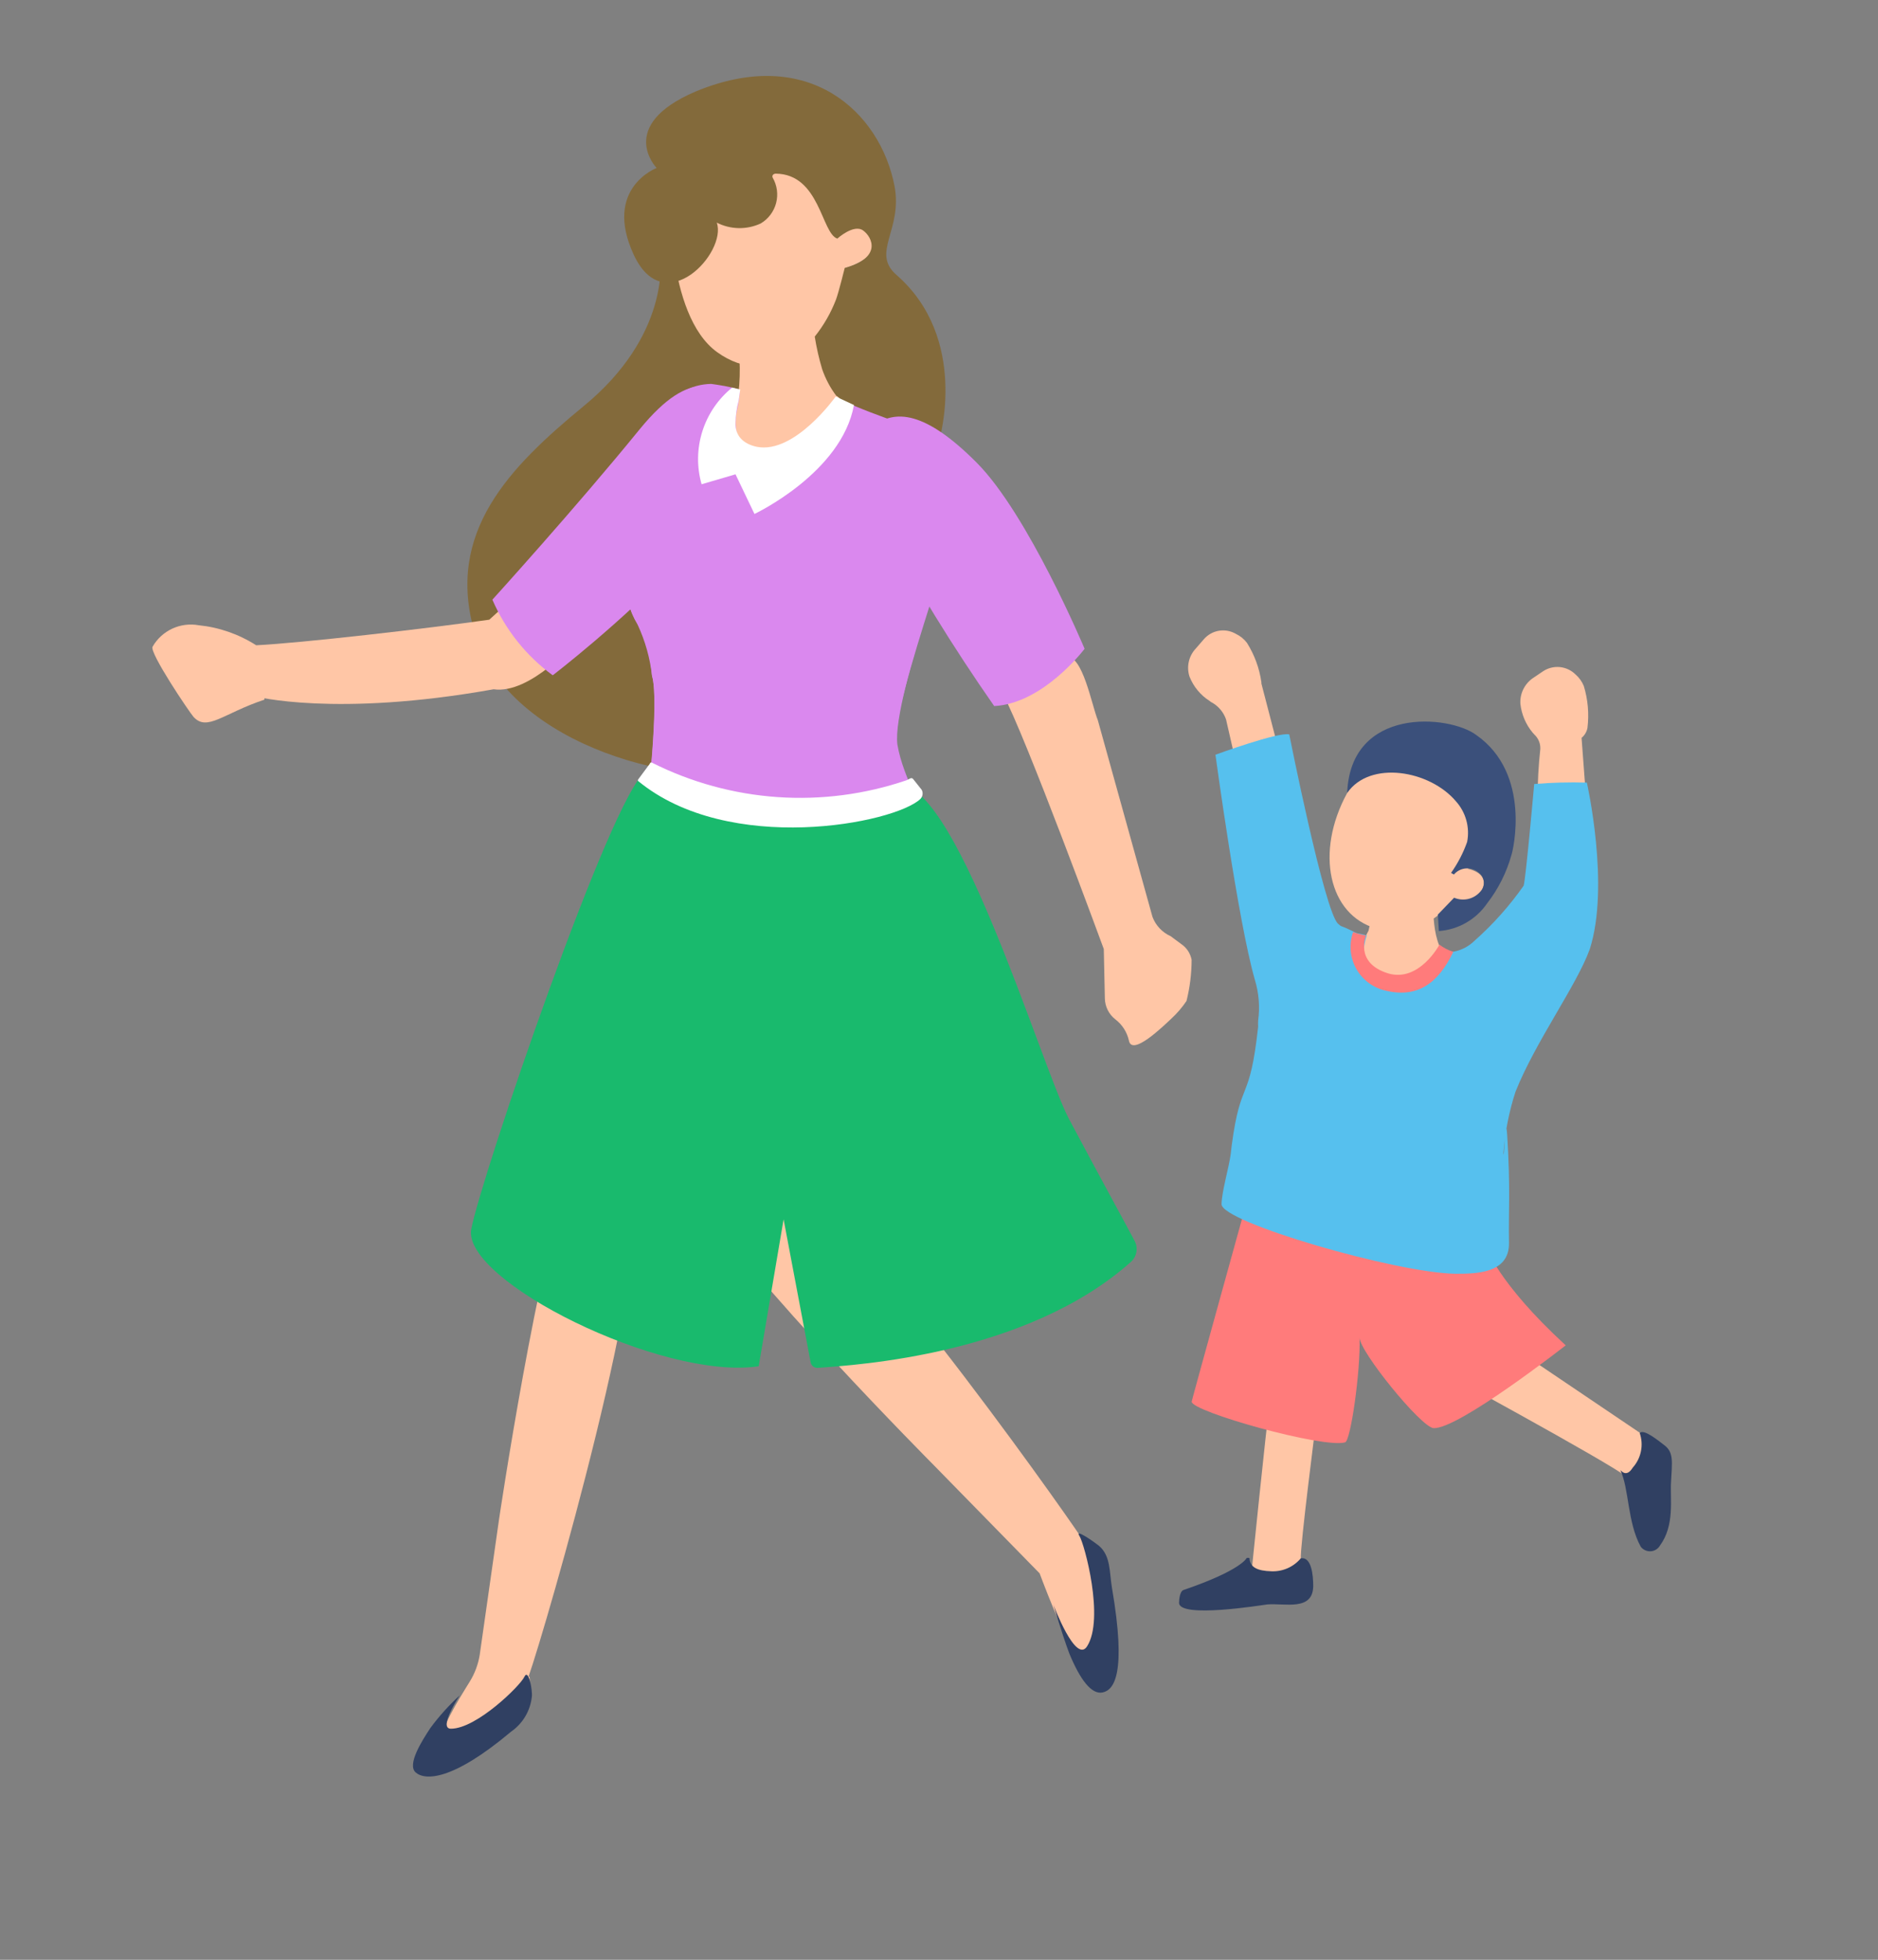<svg width="116" height="121" viewBox="0 0 116 121" fill="none" xmlns="http://www.w3.org/2000/svg"><rect x="0" y="0" width="116" height="121" fill="#808080" stroke="none"/><path d="M40.779 16.059C40.779 16.059 41.394 20.709 36.023 25.098C31.474 28.843 27.491 32.882 29.327 39.09C31.455 46.236 42.7 48.845 47.32 47.482C51.94 46.119 61.825 35.136 56.535 24.466C55.222 21.509 52.958 19.076 50.104 17.552C47.249 16.029 43.967 15.504 40.779 16.059Z" fill="#836A3B"/><path d="M32.839 35.896L30.221 38.26C26.387 38.807 18.533 39.709 15.823 39.839C15.823 39.839 15.677 42.145 15.724 42.988C15.724 42.988 20.706 44.307 30.49 42.556C32.785 42.883 35.616 39.562 35.616 39.562L32.839 35.896Z" fill="#FFC6A6"/><path d="M45.29 24.732C44.306 24.06 42.797 22.491 39.519 26.494C35.572 31.344 30.413 37.025 30.413 37.025C31.218 38.885 32.505 40.497 34.141 41.693C34.141 41.693 51.175 28.674 45.29 24.732Z" fill="#DA88EE"/><path d="M11.953 44.26C12.794 45.186 13.778 44.049 16.332 43.197C16.425 42.053 16.251 40.904 15.823 39.84C14.754 39.154 13.538 38.731 12.274 38.603C11.72 38.503 11.149 38.576 10.638 38.814C10.128 39.051 9.703 39.441 9.423 39.93C9.219 40.296 11.679 43.947 11.953 44.26Z" fill="#FFC6A6"/><path d="M45.487 20.579C45.748 21.987 45.764 23.429 45.533 24.843C45.533 24.843 44.512 28.909 48.352 29.807C52.193 30.705 51.877 24.608 51.877 24.608C51.877 24.608 50.668 23.705 50.29 20.169L45.487 20.579Z" fill="#FFC6A6"/><path d="M41.382 11.736C41.382 11.736 41.074 19.432 44.302 21.747C47.53 24.063 51.31 21.653 52.206 16.55C52.206 16.55 54.309 15.983 53.977 14.795C53.645 13.607 52.635 13.539 51.69 14.727C51.679 13.121 51.07 11.576 49.982 10.393C47.421 7.99 42.258 7.511 41.382 11.736Z" fill="#FFC6A6"/><path d="M40.558 10.371C40.558 10.371 37.247 11.617 39.14 15.719C41.034 19.821 44.923 15.586 44.273 13.745C44.692 13.959 45.154 14.075 45.624 14.084C46.094 14.093 46.561 13.995 46.987 13.797C47.459 13.518 47.8 13.065 47.939 12.535C48.077 12.005 48.001 11.442 47.726 10.968C47.668 10.838 47.76 10.729 47.913 10.721C50.647 10.746 50.732 14.408 51.72 14.731C51.72 14.731 52.733 13.812 53.312 14.229C53.892 14.646 54.486 15.917 52.176 16.545C52.176 16.545 51.814 18.014 51.64 18.491C51.322 19.318 50.878 20.091 50.325 20.782C50.433 21.462 50.586 22.134 50.783 22.794C50.987 23.384 51.282 23.94 51.658 24.439C53.191 25.206 58.024 27.142 58.024 27.142C58.024 27.142 59.873 20.898 55.37 16.971C53.788 15.589 55.763 14.213 55.254 11.495C54.382 6.945 49.964 2.741 42.965 5.651C38.026 7.759 40.558 10.371 40.558 10.371Z" fill="#836A3B"/><path d="M57.489 37.178C56.38 40.685 55.107 44.807 55.306 46.188C55.649 48.473 56.494 50.114 56.382 52.607C54.169 53.544 51.778 53.987 49.376 53.907C46.974 53.827 44.619 53.225 42.473 52.143C41.535 51.647 40.677 51.011 39.929 50.259C39.929 50.259 40.76 43.367 40.277 41.747C40.155 40.651 39.855 39.581 39.391 38.58C38.85 37.658 38.564 36.61 38.562 35.542C38.541 34.992 38.589 34.442 38.704 33.905C39.036 32.325 39.257 27.901 40.838 25.45C41.167 24.924 41.622 24.488 42.163 24.183C42.703 23.877 43.311 23.712 43.932 23.702C44.438 23.774 45.079 23.866 45.705 24.061C45.685 24.468 45.627 24.872 45.533 25.269C45.294 26.299 45.484 27.634 46.449 27.695C48.848 27.825 51.502 25.953 51.813 24.629C54.449 25.872 56.753 26.353 58.513 27.44C60.274 28.528 59.253 30.785 59.023 32.075C58.897 32.954 58.21 35 57.504 37.181L57.489 37.178Z" fill="#DA88EE"/><path d="M57.106 52.649C54.752 53.542 52.243 53.951 49.728 53.853C47.214 53.756 44.744 53.153 42.467 52.081C41.529 51.585 40.671 50.95 39.922 50.197C39.922 50.197 40.754 43.306 40.27 41.686C40.193 40.581 39.892 39.503 39.384 38.518C39.268 38.345 39.167 38.163 39.082 37.973C38.821 37.368 38.691 36.714 38.698 36.055C38.706 35.396 38.852 34.746 39.126 34.147C40.156 31.831 41.571 28.414 42.099 28.337C42.099 28.337 38.294 36.036 40.964 38.211C42.109 39.135 47.609 41.942 50.664 39.398C51.888 38.386 53.132 33.394 53.205 32.248L57.45 37.127C56.342 40.634 55.242 44.507 55.429 45.963C55.806 48.221 57.237 49.809 57.106 52.649Z" fill="#DA88EE"/><path d="M45.722 24.049C45.722 24.049 45.658 24.496 45.622 24.749C45.505 25.192 45.44 25.648 45.428 26.105C45.405 26.908 45.912 27.406 46.738 27.585C49.088 28.057 51.621 24.48 51.621 24.48L52.748 25.006C51.982 29.2 46.602 31.732 46.602 31.732L45.431 29.284L43.336 29.898C43.031 28.828 43.047 27.692 43.383 26.631C43.718 25.571 44.357 24.632 45.221 23.932L45.722 24.049Z" fill="white"/><path d="M32.649 103.508C33.717 100.497 40.601 76.662 38.868 73.784C37.935 72.222 35.878 70.651 35.338 72.094C33.237 77.543 30.825 93.804 30.825 93.804L29.63 102.179C29.535 102.763 29.326 103.322 29.015 103.825C28.323 104.943 27.044 106.981 27.391 107.426C27.738 107.87 31.357 107.231 32.539 104.708C32.706 104.335 32.765 103.922 32.709 103.516L32.649 103.508Z" fill="#FFC6A6"/><path d="M28.391 104.679C27.725 105.288 27.12 105.961 26.584 106.687C26.08 107.451 25.122 108.942 25.675 109.431C26.229 109.921 27.907 109.993 31.57 106.912C31.924 106.667 32.222 106.348 32.442 105.979C32.663 105.609 32.802 105.196 32.849 104.768C32.905 104.38 32.649 102.975 32.387 103.531C32.125 104.087 29.437 106.729 27.855 106.731C27.033 106.736 28.391 104.679 28.391 104.679Z" fill="#304062"/><path d="M67.565 95.823C67.374 95.468 67.106 95.16 66.782 94.921C65.442 92.905 51.184 72.729 47.758 72.438C45.955 72.18 42.2 72.496 43.002 73.796C46.09 78.799 57.658 90.441 57.658 90.441L64.215 97.139C64.721 98.489 66.176 102.255 66.774 102.325C67.372 102.395 68.958 98.638 67.565 95.823Z" fill="#FFC6A6"/><path d="M65.064 99.07C65.064 99.07 65.607 100.912 66.048 102.085C66.715 103.701 67.417 104.637 68.107 104.492C68.797 104.347 69.604 103.383 68.681 98.02C68.517 97.039 68.613 96.049 67.865 95.425C67.565 95.185 66.362 94.344 66.673 94.829C66.984 95.315 68.238 99.949 67.144 101.648C66.44 102.749 65.064 99.07 65.064 99.07Z" fill="#304062"/><path d="M69.847 77.916C63.418 83.644 52.926 84.276 50.529 84.451C50.419 84.463 50.308 84.43 50.221 84.361C50.134 84.292 50.078 84.191 50.065 84.08L48.401 75.281L46.863 84.353C40.881 85.248 28.522 79.044 29.109 75.889C29.696 72.734 37.778 49.025 39.856 47.679C41.846 48.115 46.075 51.729 55.114 48.488C58.801 47.159 64.28 65.778 66.028 69.084C68.079 72.935 69.457 75.428 70.091 76.628C70.199 76.84 70.234 77.081 70.189 77.314C70.145 77.547 70.025 77.759 69.847 77.916Z" fill="#19BA6D"/><path d="M40.26 47.083C42.679 48.301 45.316 49.025 48.018 49.212C50.72 49.399 53.432 49.046 55.996 48.173C56.221 48.083 56.302 47.943 56.44 48.145L56.93 48.762C56.979 48.853 56.998 48.957 56.983 49.059C56.969 49.161 56.922 49.255 56.849 49.329C55.266 50.836 45.032 52.858 39.4 48.207L39.411 48.133L40.145 47.143C40.146 47.13 40.15 47.117 40.157 47.106C40.165 47.095 40.174 47.086 40.186 47.08C40.197 47.074 40.211 47.071 40.224 47.072C40.237 47.072 40.249 47.076 40.26 47.083Z" fill="white"/><path d="M73.604 59.262C73.567 59.066 73.492 58.879 73.383 58.712C73.274 58.544 73.132 58.401 72.967 58.289L72.307 57.8C72.05 57.685 71.819 57.52 71.626 57.315C71.433 57.11 71.283 56.869 71.185 56.605L67.809 44.46C67.436 43.555 66.869 40.388 65.856 40.562L61.941 42.847C63.306 45.323 68.179 58.594 68.179 58.594L68.245 61.645C68.25 61.896 68.311 62.142 68.424 62.367C68.537 62.591 68.698 62.786 68.897 62.939C69.32 63.263 69.615 63.725 69.73 64.244C69.921 65.245 71.848 63.36 72.357 62.886C72.708 62.562 73.02 62.198 73.287 61.802C73.495 60.971 73.602 60.118 73.604 59.262Z" fill="#FFC6A6"/><path d="M53.88 26.338C55.283 25.246 57.151 25.376 60.33 28.567C63.509 31.757 66.993 40.056 66.993 40.056C66.993 40.056 64.457 43.434 61.409 43.593C58.862 39.947 56.529 36.156 54.422 32.24C52.989 28.963 52.801 27.188 53.88 26.338Z" fill="#DA88EE"/><g clip-path="url(#clip0_4180_2560)"><path d="M88.135 84.192C88.135 84.192 99.436 90.32 100.478 91.186C101.52 92.052 101.96 88.913 101.96 88.913L90.797 81.379L88.135 84.192Z" fill="#FFC6A6"/><path d="M100.088 90.772C100.628 91.902 100.515 93.986 101.344 95.493C101.415 95.588 101.509 95.663 101.617 95.712C101.724 95.762 101.843 95.784 101.961 95.776C102.079 95.769 102.193 95.732 102.294 95.67C102.395 95.607 102.478 95.52 102.537 95.418C103.453 94.162 103.152 92.542 103.215 91.525C103.278 90.269 103.403 89.667 102.788 89.215C102.436 88.951 101.532 88.198 101.281 88.474C101.407 88.835 101.434 89.224 101.358 89.599C101.283 89.974 101.109 90.323 100.854 90.608C100.465 91.236 100.164 90.822 100.088 90.772Z" fill="#304062"/><path d="M78.391 86.929C78.265 87.632 77.273 97.364 77.273 97.364C77.273 97.364 79.584 98.619 80.35 96.234C80.287 95.568 81.304 87.67 81.304 87.67L78.391 86.929Z" fill="#FFC6A6"/><path d="M77.185 96.296C77.185 96.209 77.185 96.183 77.122 96.183H77.01C77.01 96.183 76.708 96.937 73.104 98.167C72.878 98.243 72.828 98.745 72.828 98.958C72.828 99.938 77.964 99.097 78.278 99.059C79.37 98.971 81.09 99.486 81.115 97.929C81.115 97.226 81.002 96.108 80.35 96.209C80.129 96.472 79.852 96.681 79.539 96.82C79.225 96.959 78.884 97.025 78.541 97.012C77.625 96.987 77.261 96.749 77.185 96.296Z" fill="#304062"/><path d="M96.711 83.062C92.517 79.219 91.751 76.922 91.751 76.922C90.935 77.273 89.981 76.922 88.286 76.608C83.891 75.867 76.985 74.285 76.985 74.285C76.985 74.285 73.607 86.465 73.607 86.54C73.607 87.155 81.731 89.441 83.087 89.051C83.426 88.951 84.041 84.694 83.978 82.585C83.978 83.439 87.746 88.084 88.537 88.172C90.043 88.285 96.711 83.062 96.711 83.062Z" fill="#FF7B7B"/><path d="M84.531 55.563C84.693 56.185 84.693 56.837 84.531 57.459C84.205 58.15 83.276 59.531 83.866 59.857C84.377 60.48 85.094 60.899 85.887 61.038C86.569 61.112 87.258 61.038 87.908 60.821C88.558 60.605 89.154 60.25 89.654 59.782V59.531C88.223 58.074 88.662 56.153 88.398 54.307C87.344 54.697 84.531 55.563 84.531 55.563Z" fill="#FFC6A6"/><path d="M88.097 46.597C87.136 46.39 86.133 46.51 85.248 46.937C84.363 47.365 83.647 48.076 83.213 48.958C81.203 52.637 82.082 56.492 84.995 57.321C85.893 57.541 86.836 57.481 87.698 57.149C88.56 56.816 89.3 56.228 89.817 55.462C91.073 56.103 92.529 54.332 90.998 53.742C90.269 53.453 90.307 53.843 90.307 53.843C90.985 53.365 92.077 53.127 92.466 52.411C92.956 51.507 92.956 49.071 89.629 47.263C89.14 46.994 88.627 46.771 88.097 46.597Z" fill="#FFC6A6"/><path d="M91.186 45.38C89.503 44.124 83.414 43.609 83.213 48.958C84.619 46.924 88.31 47.552 89.93 49.473C90.232 49.809 90.452 50.211 90.572 50.647C90.692 51.083 90.709 51.541 90.621 51.984C90.38 52.663 90.046 53.305 89.629 53.893L89.805 53.993C89.897 53.885 90.011 53.795 90.138 53.731C90.266 53.666 90.404 53.627 90.547 53.617C90.689 53.606 90.833 53.624 90.968 53.669C91.104 53.715 91.229 53.786 91.337 53.88C91.426 53.946 91.501 54.03 91.555 54.127C91.609 54.224 91.642 54.331 91.652 54.441C91.661 54.552 91.647 54.663 91.61 54.768C91.573 54.873 91.514 54.968 91.437 55.048C91.242 55.275 90.98 55.434 90.689 55.502C90.398 55.569 90.092 55.542 89.817 55.425L88.813 56.467L88.876 57.484C89.471 57.441 90.049 57.263 90.566 56.966C91.084 56.668 91.527 56.257 91.864 55.764C92.55 54.878 93.058 53.867 93.358 52.788C93.446 52.562 94.614 47.778 91.186 45.38Z" fill="#3B507B"/><path d="M97.69 45.555C97.88 45.4 98.009 45.182 98.054 44.94C98.16 44.072 98.083 43.191 97.828 42.353C97.715 42.078 97.539 41.833 97.314 41.638C97.052 41.38 96.709 41.22 96.343 41.185C95.977 41.151 95.61 41.244 95.304 41.449L94.689 41.864C94.432 42.039 94.226 42.279 94.089 42.558C93.953 42.838 93.891 43.148 93.911 43.458C93.984 44.109 94.246 44.725 94.664 45.229L94.777 45.355C94.899 45.468 94.995 45.606 95.058 45.76C95.121 45.914 95.149 46.08 95.141 46.246C94.917 48.307 94.917 50.387 95.141 52.449H98.205L97.69 45.555Z" fill="#FFC6A6"/><path d="M73.871 40.03L74.36 39.465C74.6 39.187 74.931 39.002 75.293 38.943C75.656 38.883 76.028 38.953 76.344 39.139C76.612 39.266 76.844 39.455 77.022 39.691C77.488 40.431 77.792 41.262 77.914 42.127V42.203L79.546 48.481C79.86 49.172 78.554 49.373 77.801 49.322L76.909 49.561L75.729 44.413C75.577 43.978 75.274 43.613 74.875 43.383C74.819 43.36 74.767 43.326 74.724 43.283C74.154 42.923 73.714 42.391 73.469 41.763C73.374 41.465 73.362 41.147 73.432 40.842C73.503 40.537 73.654 40.257 73.871 40.03Z" fill="#FFC6A6"/><path d="M98.017 48.318C96.932 48.286 95.846 48.315 94.764 48.406C94.764 48.406 94.25 54.232 94.112 54.684C93.236 55.934 92.216 57.076 91.073 58.087C90.727 58.425 90.291 58.656 89.817 58.752C89.503 58.752 89.817 58.89 89.403 58.978C88.917 59.557 88.284 59.994 87.569 60.242C86.855 60.489 86.087 60.539 85.347 60.385C83.589 59.92 84.43 57.748 84.43 57.748C84.22 57.691 84.006 57.645 83.79 57.61C82.647 57.032 82.949 57.296 82.648 57.032C81.806 56.266 79.634 45.342 79.634 45.342C78.943 45.179 75.076 46.597 75.076 46.597C75.076 46.597 76.47 56.894 77.512 60.498C77.759 61.31 77.828 62.167 77.713 63.009C77.705 63.134 77.705 63.26 77.713 63.386C77.185 68.233 76.645 66.475 76.08 70.719L76.018 71.259C75.905 72.1 75.465 73.569 75.452 74.348C75.452 75.465 86.251 78.592 89.892 78.642C91.148 78.642 93.245 78.642 93.207 76.721C93.17 74.8 93.308 73.418 93.094 70.053C92.994 68.546 92.894 71.937 92.868 71.171C92.963 69.89 93.212 68.625 93.609 67.404C94.865 64.265 97.376 60.862 98.192 58.614C99.461 54.697 98.017 48.318 98.017 48.318Z" fill="#56C0EE"/><path d="M83.577 57.547C83.451 57.904 83.4 58.283 83.427 58.661C83.455 59.039 83.559 59.407 83.735 59.743C83.91 60.078 84.153 60.374 84.447 60.612C84.742 60.85 85.083 61.025 85.448 61.126C87.57 61.703 88.863 60.661 89.767 58.765C89.459 58.67 89.17 58.521 88.913 58.325C88.913 58.325 87.658 60.673 85.737 60.096C83.64 59.443 84.38 57.76 84.38 57.76C84.107 57.711 83.838 57.64 83.577 57.547Z" fill="#FF7B7B"/></g><defs><clipPath id="clip0_4180_2560"><rect width="30.475" height="60.535" fill="white" transform="translate(72.828 38.925)"/></clipPath></defs></svg>